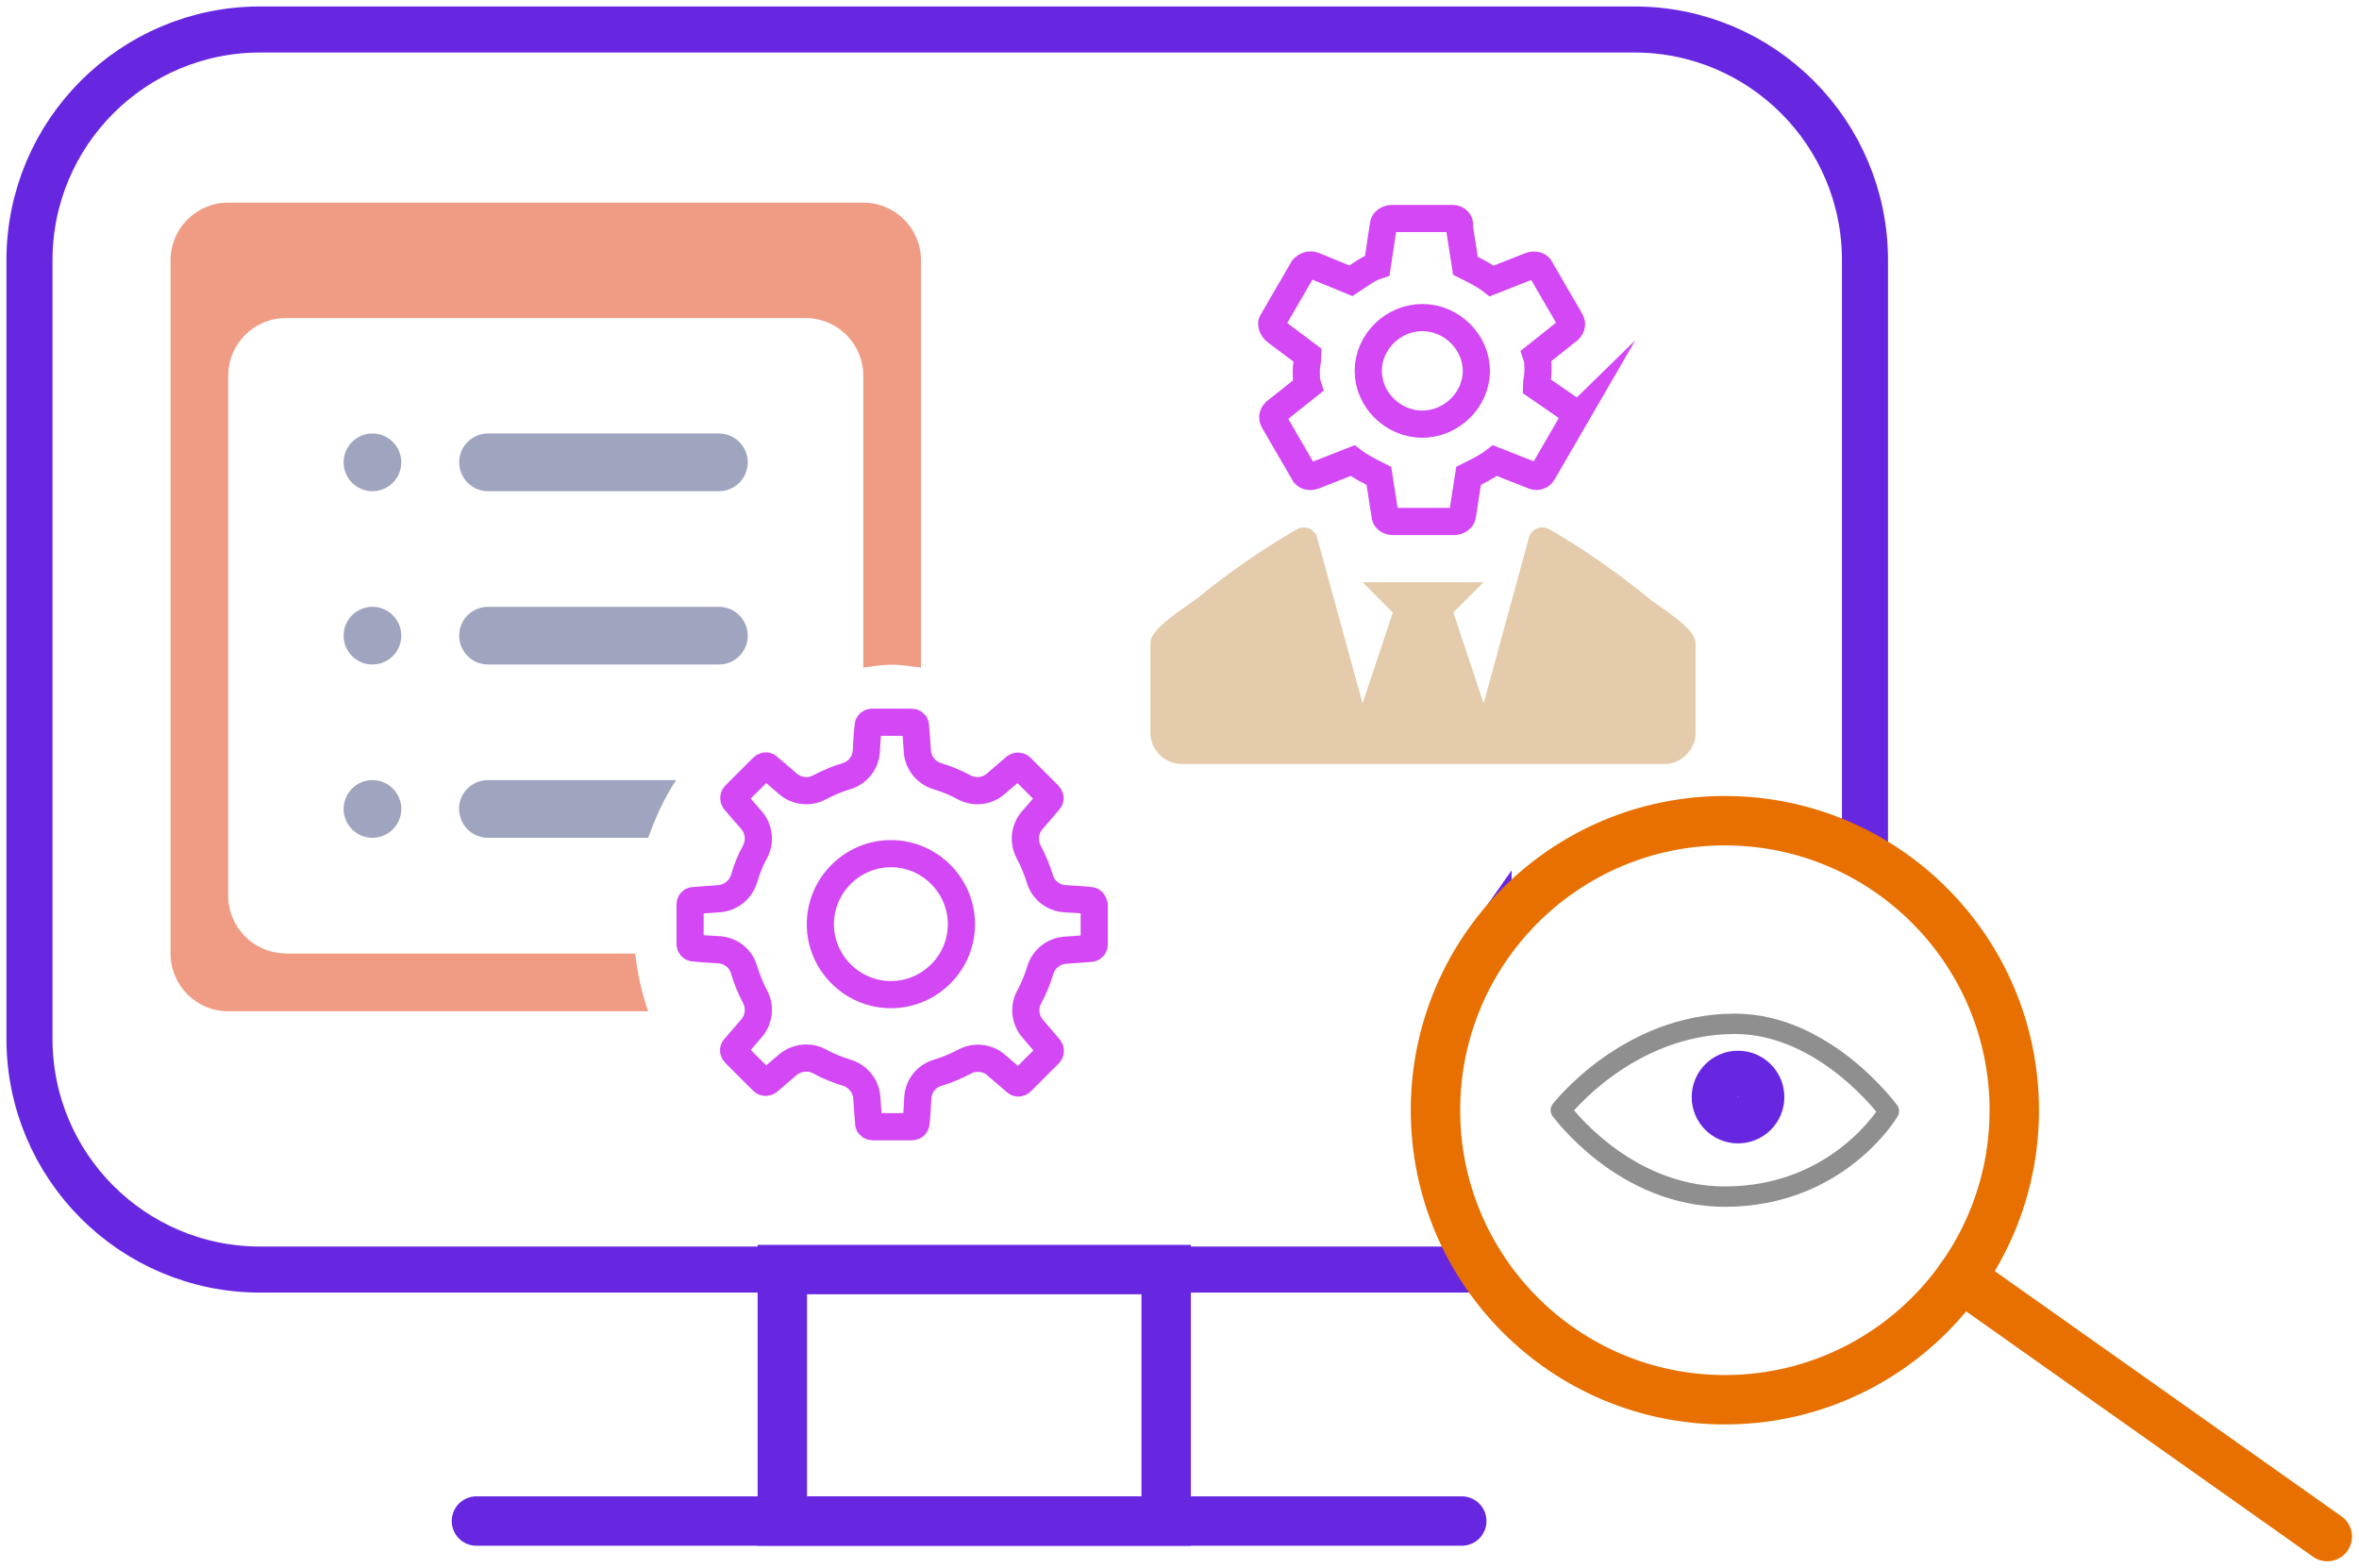 <?xml version="1.0" encoding="UTF-8"?>
<svg xmlns="http://www.w3.org/2000/svg" width="191" height="127" viewBox="0 0 191 127" fill="none">
  <g clip-path="url(#clip0_148_3705)">
    <path d="M126.375 89.905C126.375 89.905 131.778 82.908 140.465 82.908C147.78 82.908 152.938 89.982 152.938 89.982C152.938 89.982 148.87 96.903 139.657 96.903C131.431 96.903 126.375 89.892 126.375 89.892V89.905Z" stroke="#8F8F8F" stroke-width="1.65" stroke-linecap="round" stroke-linejoin="round"></path>
    <path d="M140.722 90.727C141.764 90.727 142.609 89.882 142.609 88.84C142.609 87.797 141.764 86.952 140.722 86.952C139.681 86.952 138.836 87.797 138.836 88.84C138.836 89.882 139.681 90.727 140.722 90.727Z" stroke="#6727E1" stroke-width="3.73" stroke-miterlimit="10"></path>
    <path d="M94.422 102.81H63.342V123.174H94.422V102.81Z" stroke="#6727E1" stroke-width="4" stroke-miterlimit="10"></path>
    <path d="M38.575 123.174H118.355" stroke="#6727E1" stroke-width="4" stroke-linecap="round" stroke-linejoin="round"></path>
    <path d="M23.15 77.207C20.57 77.207 18.479 75.114 18.479 72.533V30.431C18.479 27.85 20.57 25.757 23.15 25.757H65.228C67.807 25.757 69.899 27.85 69.899 30.431V54.056C70.682 53.966 71.439 53.825 72.234 53.825C73.03 53.825 73.8 53.979 74.57 54.056V21.083C74.57 18.502 72.478 16.409 69.899 16.409H18.479C15.899 16.409 13.808 18.502 13.808 21.083V77.219C13.808 79.8 15.899 81.893 18.479 81.893H52.485C51.959 80.404 51.612 78.837 51.433 77.219H23.15V77.207Z" fill="#F09C85"></path>
    <path d="M30.156 39.778C31.446 39.778 32.491 38.732 32.491 37.441C32.491 36.151 31.446 35.104 30.156 35.104C28.866 35.104 27.82 36.151 27.82 37.441C27.82 38.732 28.866 39.778 30.156 39.778Z" fill="#A0A5BF"></path>
    <path d="M58.208 35.104H39.511C38.215 35.104 37.176 36.157 37.176 37.441C37.176 38.725 38.228 39.778 39.511 39.778H58.208C59.505 39.778 60.544 38.725 60.544 37.441C60.544 36.157 59.492 35.104 58.208 35.104Z" fill="#A0A5BF"></path>
    <path d="M30.156 53.812C31.446 53.812 32.491 52.766 32.491 51.475C32.491 50.185 31.446 49.138 30.156 49.138C28.866 49.138 27.82 50.185 27.82 51.475C27.82 52.766 28.866 53.812 30.156 53.812Z" fill="#A0A5BF"></path>
    <path d="M58.208 49.138H39.511C38.215 49.138 37.176 50.191 37.176 51.475C37.176 52.759 38.228 53.812 39.511 53.812H58.208C59.505 53.812 60.544 52.759 60.544 51.475C60.544 50.191 59.492 49.138 58.208 49.138Z" fill="#A0A5BF"></path>
    <path d="M30.156 67.846C31.446 67.846 32.491 66.8 32.491 65.509C32.491 64.219 31.446 63.172 30.156 63.172C28.866 63.172 27.82 64.219 27.82 65.509C27.82 66.8 28.866 67.846 30.156 67.846Z" fill="#A0A5BF"></path>
    <path d="M37.176 65.509C37.176 66.806 38.228 67.846 39.511 67.846H52.485C53.075 66.19 53.794 64.598 54.744 63.172H39.499C38.203 63.172 37.163 64.225 37.163 65.509H37.176Z" fill="#A0A5BF"></path>
    <path d="M88.288 72.931C87.634 72.854 86.941 72.815 86.184 72.777C85.272 72.7 84.464 72.084 84.195 71.172C83.963 70.414 83.656 69.682 83.271 68.951C82.847 68.142 82.963 67.114 83.579 66.421C84.079 65.843 84.579 65.278 84.952 64.816C85.067 64.701 85.029 64.521 84.913 64.392L82.655 62.133C82.539 62.017 82.347 62.017 82.231 62.094C81.731 62.518 81.192 62.98 80.627 63.468C79.934 64.084 78.907 64.2 78.099 63.776C77.406 63.391 76.649 63.083 75.879 62.852C74.994 62.582 74.352 61.786 74.275 60.861C74.237 60.104 74.159 59.372 74.121 58.756C74.121 58.602 73.967 58.486 73.813 58.486H70.605C70.451 58.486 70.297 58.602 70.297 58.756C70.22 59.41 70.181 60.104 70.143 60.861C70.066 61.786 69.45 62.582 68.539 62.852C67.782 63.083 67.05 63.391 66.319 63.776C65.51 64.2 64.484 64.084 63.791 63.468C63.213 62.967 62.687 62.518 62.187 62.094C62.071 61.978 61.879 62.017 61.763 62.133L59.505 64.392C59.389 64.508 59.389 64.701 59.466 64.816C59.89 65.317 60.352 65.856 60.852 66.421C61.455 67.114 61.571 68.142 61.147 68.951C60.762 69.631 60.467 70.401 60.236 71.172C59.967 72.058 59.158 72.7 58.247 72.777C57.49 72.815 56.758 72.892 56.142 72.931C55.989 72.931 55.873 73.085 55.873 73.239V76.449C55.873 76.603 55.989 76.757 56.142 76.757C56.797 76.834 57.49 76.873 58.247 76.911C59.171 76.988 59.98 77.605 60.236 78.516C60.467 79.274 60.762 80.006 61.147 80.738C61.571 81.546 61.455 82.574 60.852 83.267C60.352 83.845 59.89 84.371 59.466 84.872C59.351 84.988 59.389 85.18 59.505 85.296L61.763 87.556C61.879 87.671 62.071 87.671 62.187 87.594C62.687 87.17 63.213 86.708 63.791 86.22C64.214 85.874 64.753 85.681 65.279 85.681C65.626 85.681 66.011 85.758 66.357 85.951C67.037 86.336 67.807 86.631 68.577 86.875C69.463 87.145 70.104 87.941 70.181 88.865C70.22 89.623 70.297 90.355 70.335 90.971C70.335 91.125 70.489 91.241 70.643 91.241H73.852C74.005 91.241 74.159 91.125 74.159 90.971C74.237 90.316 74.275 89.623 74.314 88.865C74.39 87.941 74.994 87.145 75.918 86.875C76.688 86.644 77.406 86.336 78.138 85.951C78.946 85.527 79.986 85.642 80.666 86.259C81.243 86.76 81.769 87.209 82.27 87.633C82.385 87.748 82.578 87.71 82.693 87.594L84.952 85.334C85.067 85.219 85.067 85.026 84.99 84.911C84.567 84.41 84.105 83.871 83.617 83.306C83.001 82.612 82.886 81.585 83.309 80.776C83.694 80.083 84.002 79.312 84.233 78.555C84.502 77.669 85.298 77.027 86.222 76.95C86.992 76.911 87.711 76.834 88.327 76.796C88.481 76.796 88.596 76.642 88.596 76.488V73.278C88.558 73.085 88.442 72.931 88.288 72.931ZM72.132 80.545C69.001 80.545 66.421 77.977 66.421 74.844C66.421 71.711 68.988 69.13 72.132 69.13C75.276 69.13 77.842 71.698 77.842 74.844C77.842 77.99 75.276 80.545 72.132 80.545Z" stroke="#D347F5" stroke-width="2.2" stroke-miterlimit="10"></path>
    <path fill-rule="evenodd" clip-rule="evenodd" d="M133.369 48.342C130.879 46.314 128.236 44.478 125.451 42.86C125.413 42.834 125.374 42.821 125.348 42.808C124.771 42.552 124.091 42.808 123.834 43.386L120.125 56.958L117.674 49.601L120.125 47.148H110.321L112.772 49.601L110.321 56.958L106.6 43.386C106.6 43.386 106.561 43.322 106.549 43.283C106.228 42.731 105.535 42.552 104.983 42.873C102.211 44.478 99.555 46.314 97.065 48.342C96.129 49.113 93.139 50.821 93.151 52.053V59.41C93.151 60.707 94.319 61.863 95.602 61.863H134.832C136.115 61.863 137.283 60.694 137.283 59.41V52.053C137.283 50.833 134.293 49.126 133.356 48.342H133.369Z" fill="#E4CBAC"></path>
    <path fill-rule="evenodd" clip-rule="evenodd" d="M127.414 33.974L124.912 38.289C124.784 38.533 124.411 38.661 124.168 38.533L121.037 37.3C120.408 37.788 119.663 38.16 118.906 38.533L118.406 41.743C118.406 41.987 118.034 42.231 117.777 42.231H112.772C112.4 42.231 112.144 41.987 112.144 41.743L111.643 38.533C110.899 38.16 110.142 37.788 109.513 37.3L106.382 38.533C106.01 38.661 105.753 38.533 105.637 38.404L103.135 34.09C103.007 33.846 103.007 33.602 103.263 33.345L105.894 31.253C105.766 30.88 105.766 30.508 105.766 30.02C105.766 29.532 105.894 29.16 105.894 28.787L103.263 26.81C103.007 26.566 102.891 26.194 103.007 26.065L105.509 21.751C105.753 21.507 106.01 21.378 106.382 21.507L109.385 22.74C110.129 22.252 110.758 21.751 111.515 21.507L112.015 18.181C112.015 17.937 112.387 17.694 112.644 17.694H117.649C117.893 17.694 118.278 17.937 118.149 18.31L118.65 21.52C119.394 21.892 120.151 22.265 120.78 22.752L123.911 21.52C124.283 21.391 124.54 21.52 124.655 21.648L127.158 25.962C127.286 26.206 127.286 26.45 127.029 26.707L124.399 28.8C124.527 29.172 124.527 29.545 124.527 30.033C124.527 30.521 124.399 30.893 124.399 31.265L127.273 33.243C127.53 33.371 127.53 33.731 127.401 33.987L127.414 33.974ZM115.159 25.718C112.785 25.718 110.783 27.696 110.783 30.033C110.783 32.37 112.785 34.347 115.159 34.347C117.533 34.347 119.535 32.37 119.535 30.033C119.535 27.696 117.533 25.718 115.159 25.718Z" stroke="#D347F5" stroke-width="2.2" stroke-miterlimit="10"></path>
    <path d="M120.523 76.372C127.491 66.511 140.683 63.673 151.001 69.413V21.07C151.001 10.76 142.647 2.388 132.329 2.388H21.058C10.754 2.388 2.387 10.76 2.387 21.07V84.127C2.387 94.438 10.741 102.809 21.058 102.809H120.113C114.954 94.977 114.787 84.487 120.523 76.359V76.372Z" stroke="#6727E1" stroke-width="3.73" stroke-miterlimit="10"></path>
    <path d="M139.657 113.351C152.598 113.351 163.089 102.854 163.089 89.905C163.089 76.957 152.598 66.46 139.657 66.46C126.716 66.46 116.225 76.957 116.225 89.905C116.225 102.854 126.716 113.351 139.657 113.351Z" stroke="#E77000" stroke-width="4" stroke-linecap="round" stroke-linejoin="round"></path>
    <path d="M158.777 103.452L188.433 124.432" stroke="#E77000" stroke-width="4" stroke-linecap="round" stroke-linejoin="round"></path>
  </g>
  <defs>
    <clipPath id="clip0_148_3705">
      <rect width="191" height="127" fill="white"></rect>
    </clipPath>
  </defs>
</svg>
